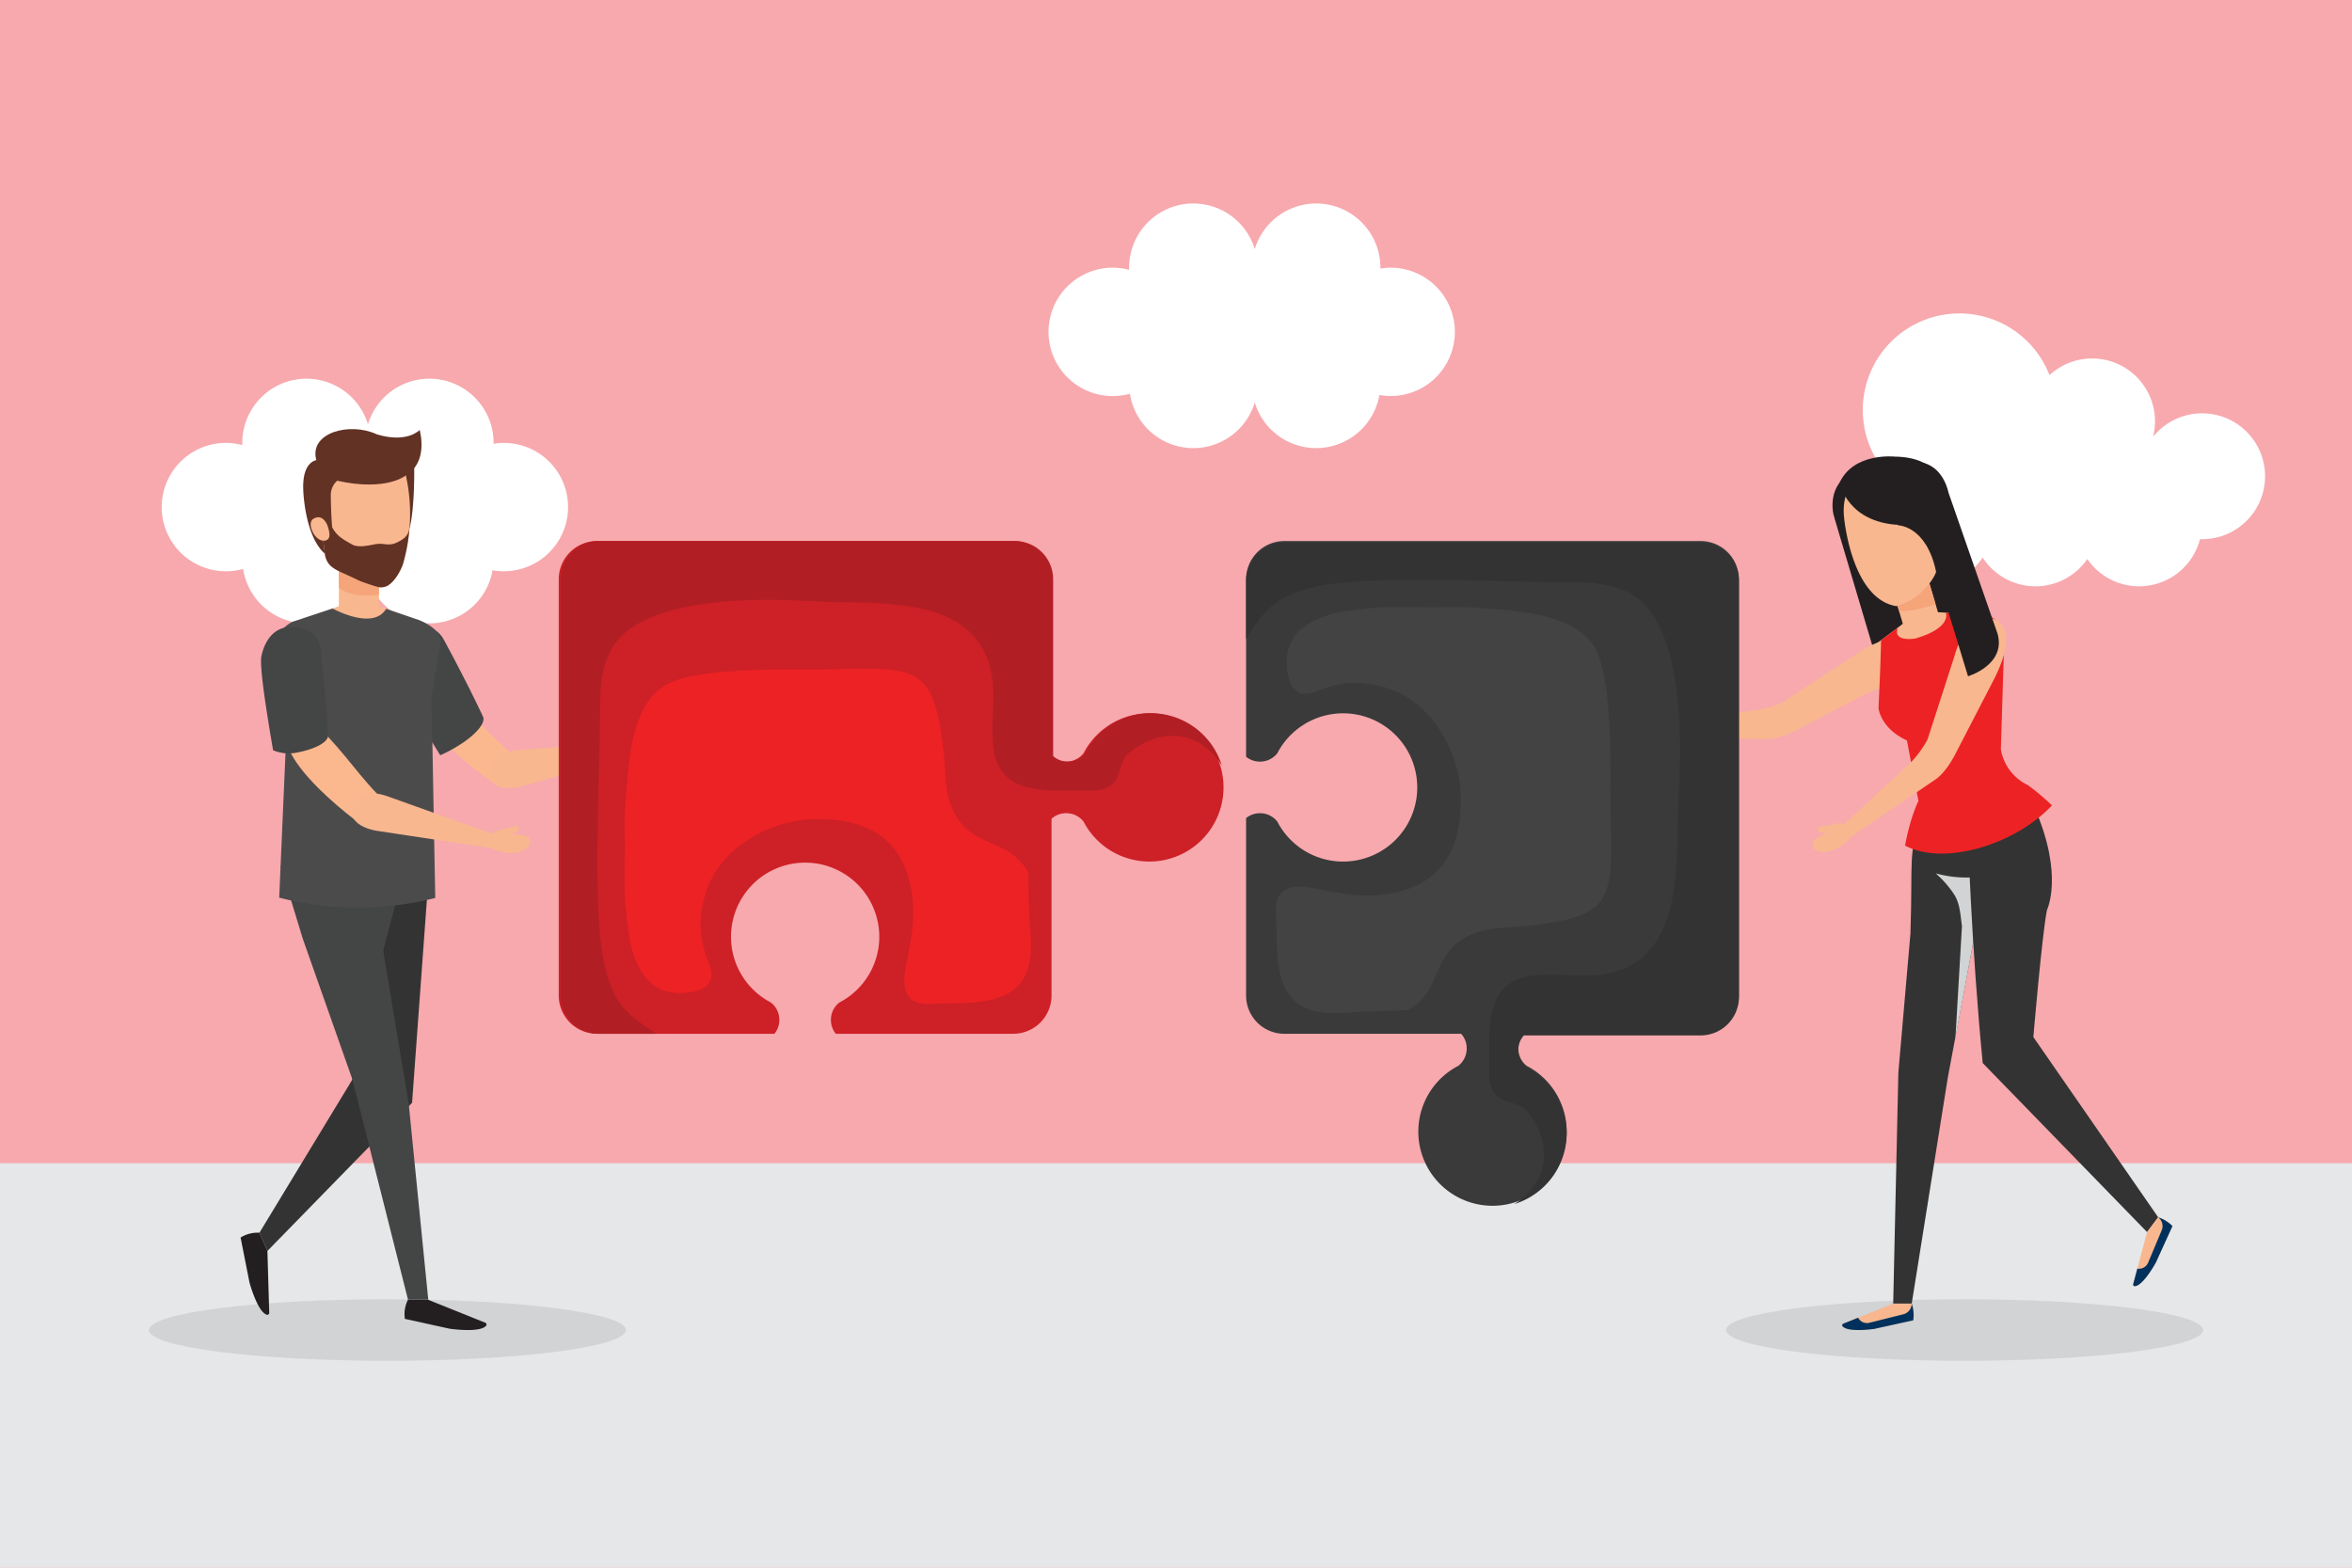 <svg xmlns="http://www.w3.org/2000/svg" viewBox="0 0 759 506"><defs><style>.cls-1{isolation:isolate;}.cls-2{fill:#f7a9ae;}.cls-3{fill:#e6e7e8;}.cls-4{fill:#fbb88e;}.cls-5{fill:#f8b78f;}.cls-6{fill:#444545;}.cls-7{fill:#fff;}.cls-11,.cls-8{fill:#d1d3d4;}.cls-9{fill:#231f20;}.cls-10{fill:#333;}.cls-11{mix-blend-mode:multiply;}.cls-12{fill:#f6a47a;}.cls-13{fill:#ed2224;}.cls-14{fill:#00315c;}.cls-15{fill:#4c4b4c;}.cls-16{fill:#623224;}.cls-17{fill:#ce2027;}.cls-18{fill:#b11f24;}.cls-19{fill:#3a3a3a;}.cls-20{fill:#434343;}</style></defs><g class="cls-1"><g id="Capa_1" data-name="Capa 1"><rect class="cls-2" x="-9.73" width="778.461" height="506"/><rect class="cls-3" x="-9.73" y="375.45" width="778.461" height="130.55"/><path class="cls-4" d="M160.837,253.857c-20.887-14.435-23.245-22.667-23.245-22.667l7.341-8.96A183.08,183.08,0,0,0,171,248.373C170.035,249.585,167.182,255.933,160.837,253.857Z"/><path class="cls-5" d="M215.908,241.3c.709-3.543-1.529-2.457-3.654-2.628-1.63-.126-1.4.048-3.063-.137a3.144,3.144,0,0,0,2.342-.921,1.185,1.185,0,0,0-.3-1.812l-3.813,1.293c-.783.279-1.592.5-2.364.826A5.465,5.465,0,0,0,202.714,240a2.774,2.774,0,0,0,1.3,3.929c1.329.636,6.756,1.553,9.358.759C213.373,244.685,217,242.963,215.908,241.3Z"/><path class="cls-5" d="M166.965,242.132l36.96-2.942.318,4.258-34.828,10.084s-9.54,3.17-10.962-3.627C158.453,249.905,157.559,243.213,166.965,242.132Z"/><path class="cls-6" d="M155.969,231.541c.6,2.595-3.808,6.5-7.683,8.9a44.5,44.5,0,0,1-6.217,3.325c-10.392-16.793-14.518-24.412-15.584-27.483,0,0-2.907-10.835,6.531-13.38,0,0,6.742-2.518,10.1,3.373C143.12,206.274,150.685,220.135,155.969,231.541Z"/><path class="cls-7" d="M448.743,86.4a20.638,20.638,0,0,0-3.29.287c0-.1.015-.19.015-.287a20.718,20.718,0,0,0-40.551-5.991A20.718,20.718,0,0,0,364.366,86.4c0,.236.028.465.036.7a20.717,20.717,0,1,0,.232,39.979,20.7,20.7,0,0,0,40.283,2.824,20.706,20.706,0,0,0,40.219-2.4,20.711,20.711,0,1,0,3.607-41.1Z"/><path class="cls-7" d="M162.564,142.952a20.617,20.617,0,0,0-3.29.287c0-.1.015-.19.015-.287a20.718,20.718,0,0,0-40.551-5.991,20.718,20.718,0,0,0-40.551,5.991c0,.236.028.465.036.7a20.717,20.717,0,1,0,.232,39.979,20.7,20.7,0,0,0,40.283,2.824,20.7,20.7,0,0,0,40.217-2.4,20.712,20.712,0,1,0,3.609-41.1Z"/><path class="cls-7" d="M602.535,168.768a20.311,20.311,0,0,0,37.27,11.18,20.293,20.293,0,0,0,33.773.5,20.295,20.295,0,0,0,36.373-6.442c.221.008.441.035.666.035A20.316,20.316,0,1,0,694.8,140.994a20.283,20.283,0,0,0-33.423-19.9,31.174,31.174,0,1,0-51.937,32.44A20.242,20.242,0,0,0,602.535,168.768Z"/><path class="cls-8" d="M201.991,429.292c0,5.484-34.462,9.931-76.968,9.931s-76.967-4.447-76.967-9.931,34.461-9.929,76.967-9.929S201.991,423.807,201.991,429.292Z"/><path class="cls-8" d="M710.944,429.292c0,5.484-34.462,9.931-76.968,9.931s-76.968-4.447-76.968-9.931,34.461-9.929,76.968-9.929S710.944,423.807,710.944,429.292Z"/><rect class="cls-9" x="600.127" y="162.034" width="29.406" height="60.94" transform="translate(-29.359 182.821) rotate(-16.524)"/><rect class="cls-9" x="606.867" y="161.055" width="22.523" height="60.941" transform="translate(-28.945 183.705) rotate(-16.523)"/><path class="cls-10" d="M620.621,260.94h19.653v24.536L628.6,347.6,616.92,420.77h-5.978L612.61,346.2l3.892-44.844C617.368,275.789,615.459,277.047,620.621,260.94Z"/><path class="cls-11" d="M631.03,334.852l5.779-30.938,3.465-21.078a38.5,38.5,0,0,1-3.891.35,36.368,36.368,0,0,1-11.677-1.291c.249.24.5.48.737.728a31.9,31.9,0,0,1,5.479,6.577c1.631,2.967,1.73,6.4,2.21,9.677Z"/><path class="cls-10" d="M656.664,260.94c9.394,21.605,3.9,32.758,3.9,32.758-1.634,8.234-4.39,41.036-4.39,41.036L696.457,392.9l-3.583,4.783-53.045-54.56c-3.586-36.909-4.97-74.807-4.911-82.179Z"/><path class="cls-5" d="M521.035,233.6c.445-2.778,1.9-2.18,4.031-2.008,1.627.134,1.376.273,3.044.354a3.148,3.148,0,0,1-2.167-1.284,1.186,1.186,0,0,1,.59-1.739l3.559,1.888c.727.4,1.488.751,2.2,1.191a5.492,5.492,0,0,1,1.979,2.422,2.772,2.772,0,0,1-1.912,3.67,17.646,17.646,0,0,1-4.438.194S522.017,237.715,521.035,233.6Z"/><path class="cls-5" d="M533.719,233.418l32.23-4.141a33.3,33.3,0,0,0,8.954-2.394l23.74-15.523s11.425-8.582,17.551-3.405c0,0,6.954,8.678-14.04,15.964l-23.7,12.475s-5.3,2.359-9.306,2.168l-36.912-.617Z"/><path class="cls-9" d="M591.6,160.437c-.527,2.8-.279,6.538,1.5,8.82,3.929,5.05,15.439,3.709,17.061-2.741,1.208-4.811-1.724-10.545-5.782-13.133C598.732,149.79,592.724,154.429,591.6,160.437Z"/><path class="cls-5" d="M625.931,204.773s5.909,21.372,19.313,12.278c0,0,6.342-14.1-7.5-18.618Z"/><rect class="cls-5" x="612.753" y="189.307" width="11.933" height="13.612" transform="translate(-30.225 184.084) rotate(-16.525)"/><path class="cls-12" d="M612.838,197.272l-1.775-5.987,11.441-3.394,2.124,7.154C620.594,196.282,616.7,197.409,612.838,197.272Z"/><path class="cls-5" d="M600.755,214.68a13.787,13.787,0,0,1,5.392-7.4l9.09-6.814,9.749-2.892,11.33.754a13.789,13.789,0,0,1,8.557,3.267Z"/><path class="cls-13" d="M615.373,238.991l3.722,19.531s-2.6,5.019-4.327,14.407c12.66,6.7,35.6-.342,47.417-12.976a80.548,80.548,0,0,0-7.82-6.565,15.7,15.7,0,0,1-8.682-11.49l.948-30.517.42-4.615c-.469-8.506-8.22-8.656-8.22-8.656l-10.9-.342s2.128,4.79-9.791,8.311c0,0-7.421,1.377-5.741-3.49l-5.368,4.091s-.076,6.274-.831,21.869C606.2,228.549,606.81,235.086,615.373,238.991Z"/><path class="cls-5" d="M625.128,183.181a8.368,8.368,0,0,1-1.138,3.109,20.608,20.608,0,0,1-12.012,9.365c-14.713-2.406-16.924-28.991-16.924-28.991-1.124-12.706,9.318-15.34,9.318-15.34,7.793-2.354,15.938-.467,19.266,7.53,1.277,3.062,1.536,6.635,2.186,9.856a26.355,26.355,0,0,1,.609,7.193C626.253,178.37,625.517,180.746,625.128,183.181Z"/><path class="cls-5" d="M585.466,274.027c-1.4-2.443.113-2.892,1.875-4.095,1.351-.917,1.243-.652,2.592-1.636a3.142,3.142,0,0,1-2.492.362,1.184,1.184,0,0,1-.634-1.724l3.954-.766c.82-.146,1.634-.35,2.461-.452a5.478,5.478,0,0,1,3.061.641,2.771,2.771,0,0,1,.815,4.056,17.567,17.567,0,0,1-3.33,2.938S588.809,276.61,585.466,274.027Z"/><path class="cls-5" d="M595.221,265.917l21.327-19.745a33.313,33.313,0,0,0,5.464-7.486L630.74,211.7s2.937-12.426,11.452-12.217c0,0,10.974,1,1.029,20.252l-12.474,24.125s-2.645,5.162-5.878,7.532l-27.962,18.981Z"/><path class="cls-9" d="M593.66,155.771s2.472,13.69,20.876,13.693c0,0,6.986.071,9.373,6.643,0,0-1.333-6.224,3.963-6.242,0,0,2.34-5.049-.537-13,0,0-1.893-9.32-15.84-9.481C611.5,147.389,598.246,145.9,593.66,155.771Z"/><path class="cls-5" d="M623.873,173.183s.484-4.35,4.1-3.569c0,0,2.175.544,1.589,4,0,0-.806,4.582-4.426,3.835Z"/><path class="cls-5" d="M617.4,426.159l-12.562,2.763s-8.772,1.294-10.316-.948a.571.571,0,0,1,.368-.755l16.049-6.449h5.978A11.354,11.354,0,0,1,617.4,426.159Z"/><path class="cls-14" d="M616.92,420.77a11.354,11.354,0,0,1,.483,5.389l-12.562,2.763s-8.772,1.294-10.316-.948a.571.571,0,0,1,.368-.755l4.727-1.9a3.237,3.237,0,0,0,3.373,1.693l10.985-2.746A3.6,3.6,0,0,0,616.92,420.77Z"/><path class="cls-5" d="M701.059,395.739l-5.321,11.711s-4.224,7.8-6.945,7.687a.571.571,0,0,1-.382-.747l4.463-16.711,3.583-4.783A11.335,11.335,0,0,1,701.059,395.739Z"/><path class="cls-14" d="M696.457,392.9a11.335,11.335,0,0,1,4.6,2.843l-5.321,11.711s-4.224,7.8-6.945,7.687a.571.571,0,0,1-.382-.747l1.314-4.92a3.236,3.236,0,0,0,3.377-1.684l4.388-10.438A3.6,3.6,0,0,0,696.457,392.9Z"/><path class="cls-9" d="M612.487,169.556s9.145-.023,12.3,15l10.3,33.721s12.358-3.666,9.529-13.747l-15.857-45.6s-1.361-7.6-7.813-9.473C620.946,149.452,606.678,151.482,612.487,169.556Z"/><polygon class="cls-10" points="107.942 279.498 113.727 348.418 83.723 397.884 86.293 403.774 132.977 355.944 138.558 279.498 107.942 279.498"/><path class="cls-9" d="M77.641,399.442l2.866,14.512s2.673,9.844,5.744,10.438a.657.657,0,0,0,.628-.735l-.586-19.883-2.57-5.89A10.343,10.343,0,0,0,77.641,399.442Z"/><path class="cls-9" d="M130.655,425.687l14.446,3.178s10.092,1.489,11.864-1.09a.658.658,0,0,0-.422-.869l-18.458-7.417h-6.424A10.326,10.326,0,0,0,130.655,425.687Z"/><polygon class="cls-6" points="90.542 279.498 97.739 303.077 113.727 348.418 131.661 419.489 138.203 419.489 131.882 356.174 123.669 306.912 130.829 279.498 90.542 279.498"/><rect class="cls-5" x="109.369" y="181.465" width="12.917" height="17.942"/><path class="cls-12" d="M109.369,189.8v-8.338h12.917V191.93C117.27,192.616,112.736,192.123,109.369,189.8Z"/><path class="cls-5" d="M90.1,205.988a15.412,15.412,0,0,1,8.133-6.219l11.912-4.414h11.369l11.908,4.414a15.42,15.42,0,0,1,8.134,6.219Z"/><path class="cls-15" d="M124.607,196.5l10.606,3.632s7.05,2.593,7.05,6.938l-3.006,17.955,1.2,64.813a102.066,102.066,0,0,1-50.358-.1l2.918-66.981-5.255-10.443c0-8.794,6.67-11.639,6.67-11.639l12.886-4.27S120.378,203.644,124.607,196.5Z"/><path class="cls-16" d="M133.657,150.65s.278,12.948-1.494,19.959l-4.283-19.4Z"/><path class="cls-5" d="M121.451,189.307c-1.954-.512-5.271-1.762-5.271-1.762-7.524-3.7-10.16-3.873-11.254-8.18-.034-.131-2.711-21.988-2.711-21.988.418-11.129,12.227-11.925,14-11.984,1.771-.174,13.129-1.8,15,9.178a57.846,57.846,0,0,1-1.256,27.748c-2.2,5.521-4.975,6.761-4.975,6.761A4.72,4.72,0,0,1,121.451,189.307Z"/><path class="cls-16" d="M121.451,189.307c-1.954-.512-5.271-1.762-5.271-1.762-7.524-3.7-10.16-3.873-11.254-8.18-.02-.075-.878-7.045-1.624-13.118,1.2-.152,2.307.478,3.13,2.377,1.682,3.878,3.233,4.935,7.283,7.162,1.908,1.05,5.31.275,7.265-.114,2.76-.548,4.284.716,6.9-.477,3.856-1.757,4.133-3.326,4.345-6a57.193,57.193,0,0,1-2.267,13.123c-2.2,5.521-4.975,6.761-4.975,6.761A4.361,4.361,0,0,1,121.451,189.307Z"/><path class="cls-16" d="M103.524,168.045c1.593.488,1.615,3.832,1.615,3.832l2.189-.016c-.581-6.084-.571-11.884-.571-11.884a6.166,6.166,0,0,1,2.358-5.073l-6.685-6.435s-4.95.111-4.569,9.594c0,0,.359,14.8,6.982,20.667Z"/><path class="cls-5" d="M105.937,173.929a1.778,1.778,0,0,1-1.532.579c-1.644-.024-2.973-1.62-3.594-3.014-1.348-3.06.185-3.967.185-3.967,3.372-2.108,4.772,2.343,4.783,2.378C106.145,171.078,106.69,172.978,105.937,173.929Z"/><path class="cls-16" d="M121.613,140.188c-8.743-4.076-21.829-.57-19.572,8.185.562,2.184,4.25,6.213,6.5,6.732,16.55,3.712,22.589-1.8,22.589-1.8,5.116-3.057,5.564-9.365,4.3-14.527h0S131.382,143.183,121.613,140.188Z"/><path class="cls-4" d="M115.176,265.156c-20.114-15.5-22.043-23.84-22.043-23.84l7.8-8.567c12.511,12.413,13.444,16.479,24.677,27.456C124.582,261.366,121.4,267.559,115.176,265.156Z"/><path class="cls-5" d="M171.06,272.4c.255-2.805-1.307-2.583-3.41-2.942-1.612-.271-1.4-.076-3.037-.409a3.141,3.141,0,0,0,2.415-.709,1.186,1.186,0,0,0-.142-1.832l-3.912.949c-.806.21-1.63.362-2.428.613a5.491,5.491,0,0,0-2.515,1.857,2.775,2.775,0,0,0,.95,4.031,17.573,17.573,0,0,0,4.249,1.282S169.094,276.142,171.06,272.4Z"/><path class="cls-5" d="M124.587,256.85l34.229,12.239.318,4.752-37.1-5.615s-9.99-1.114-8.436-7.882C113.6,260.344,115.591,253.892,124.587,256.85Z"/><path class="cls-6" d="M105.865,237.612c-.418,2.629-5.971,4.6-10.461,5.365a12.891,12.891,0,0,1-7.278-.825c-3.334-19.464-4.031-26.5-3.866-29.746,0,0,1.369-11.133,11.071-9.953,0,0,7.195.2,8.1,6.917C103.433,209.37,105.244,225.056,105.865,237.612Z"/><path class="cls-17" d="M283.748,302.364A23.912,23.912,0,0,1,270.823,323.6a7.128,7.128,0,0,0-2.651,6.255,6.96,6.96,0,0,0,1.547,3.812h57.264a12.352,12.352,0,0,0,12.351-12.351V264.273A6.914,6.914,0,0,1,343.4,262.5a7.132,7.132,0,0,1,6.254,2.654,23.934,23.934,0,1,0,0-22.015,7.126,7.126,0,0,1-6.254,2.652,6.9,6.9,0,0,1-4.069-1.769V186.982a12.351,12.351,0,0,0-12.351-12.352H192.649A12.351,12.351,0,0,0,180.3,186.982V321.316a12.352,12.352,0,0,0,12.351,12.351h57.262a6.972,6.972,0,0,0,1.549-3.812,7.123,7.123,0,0,0-2.652-6.255,23.927,23.927,0,1,1,34.94-21.236Z"/><path class="cls-18" d="M195.277,312.243c-3.67-15.046-2.319-45.4-1.672-77.37.22-10.793-1.04-22.7,8.044-30.549,13.627-11.773,44.961-11.23,61.448-10.206,18.8,1.165,52.446-3.12,56.973,23.992,1.345,8.049-.721,16.636.712,24.5,2.643,14.494,17.748,12.344,29.136,12.6,3.29.072,7.46,0,9.679-2.772s1.836-7.119,4.751-9.451c11.941-9.552,24.173-5.574,29.955,4.153a23.923,23.923,0,0,0-44.123-4,7.125,7.125,0,0,1-6.253,2.652,6.906,6.906,0,0,1-4.07-1.769V186.982a12.351,12.351,0,0,0-12.351-12.352H193.173a12.351,12.351,0,0,0-12.352,12.352V321.316a12.352,12.352,0,0,0,12.352,12.351H211.92C201.73,327.339,197.966,323.261,195.277,312.243Z"/><path class="cls-13" d="M322.7,273.425c-4.463-1.958-9.65-3.961-12.764-7.958-5.531-7.1-4.539-15.219-5.548-23.671-3.232-27.061-8.34-26.44-37.259-25.745-11.491.273-44.078-1.214-53.717,5.925-10.706,7.928-10.588,26.973-11.795,39.779-.055,3.166-.052,6.312.025,9.413.112,4.467-.3,12.045.09,19.939.381,4.2.9,8.395,1.534,12.572,2.128,9.662,6.812,17.328,16.986,16.84,5.765-.276,11.572-2.229,8.527-9.624-3.417-8.3-3.618-15.335-.6-23.894,4.833-13.713,20.569-22.343,34.572-22.608,15.963-.3,27.839,5.3,31.165,21.94,1.844,9.231.146,16.671-1.608,25.734-1.4,7.216.028,12.515,8.082,11.957,9.69-.673,25.767,1.522,30.628-9.573,2.771-6.325,1.331-13.594,1.085-20.241-.037-1-.208-7.109-.336-12.758A19.38,19.38,0,0,0,322.7,273.425Z"/><path class="cls-19" d="M433.42,278.088a23.911,23.911,0,0,1-21.237-12.926,7.124,7.124,0,0,0-6.254-2.651,6.972,6.972,0,0,0-3.812,1.549v57.262a12.352,12.352,0,0,0,12.351,12.352H471.51a6.907,6.907,0,0,1,1.77,4.069A7.129,7.129,0,0,1,470.628,344a23.934,23.934,0,1,0,22.014,0,7.131,7.131,0,0,1-2.651-6.254,6.9,6.9,0,0,1,1.769-4.069H548.8a12.351,12.351,0,0,0,12.353-12.352V186.988A12.352,12.352,0,0,0,548.8,174.637H414.468a12.352,12.352,0,0,0-12.351,12.351V244.25a6.962,6.962,0,0,0,3.812,1.549,7.124,7.124,0,0,0,6.254-2.651,23.927,23.927,0,1,1,21.237,34.94Z"/><path class="cls-10" d="M423.541,189.618c15.044-3.672,45.4-2.321,77.369-1.672,10.795.218,22.7-1.042,30.548,8.043,11.774,13.626,11.232,44.961,10.209,61.448-1.167,18.8,3.118,52.444-23.992,56.973-8.048,1.345-16.637-.723-24.5.712-14.494,2.641-12.343,17.748-12.6,29.136-.073,3.289,0,7.461,2.771,9.678s7.118,1.836,9.449,4.753c9.553,11.939,5.576,24.173-4.151,29.954a23.923,23.923,0,0,0,4-44.124,7.126,7.126,0,0,1-2.651-6.254,6.9,6.9,0,0,1,1.769-4.069H548.8a12.351,12.351,0,0,0,12.353-12.351V187.513A12.352,12.352,0,0,0,548.8,175.16H414.468a12.352,12.352,0,0,0-12.351,12.353v18.746C408.443,196.068,412.523,192.305,423.541,189.618Z"/><path class="cls-20" d="M462.357,317.042c1.961-4.463,3.963-9.65,7.96-12.763,7.1-5.532,15.217-4.539,23.671-5.549,27.061-3.232,26.438-8.338,25.746-37.259-.274-11.491,1.211-44.078-5.926-53.716-7.929-10.707-26.975-10.589-39.779-11.8-3.166-.054-6.311-.05-9.415.027-4.465.112-12.043-.3-19.937.09-4.2.379-8.394.9-12.573,1.535-9.661,2.127-17.326,6.811-16.839,16.984.276,5.765,2.228,11.573,9.624,8.529,8.3-3.418,15.336-3.621,23.895-.6,13.711,4.831,22.343,20.569,22.606,34.572.3,15.962-5.3,27.838-21.939,31.163-9.231,1.845-16.672.148-25.736-1.609-7.215-1.4-12.513.031-11.955,8.083.673,9.69-1.522,25.768,9.574,30.63,6.324,2.77,13.593,1.33,20.241,1.084.994-.038,7.109-.207,12.758-.338A19.348,19.348,0,0,0,462.357,317.042Z"/></g></g></svg>